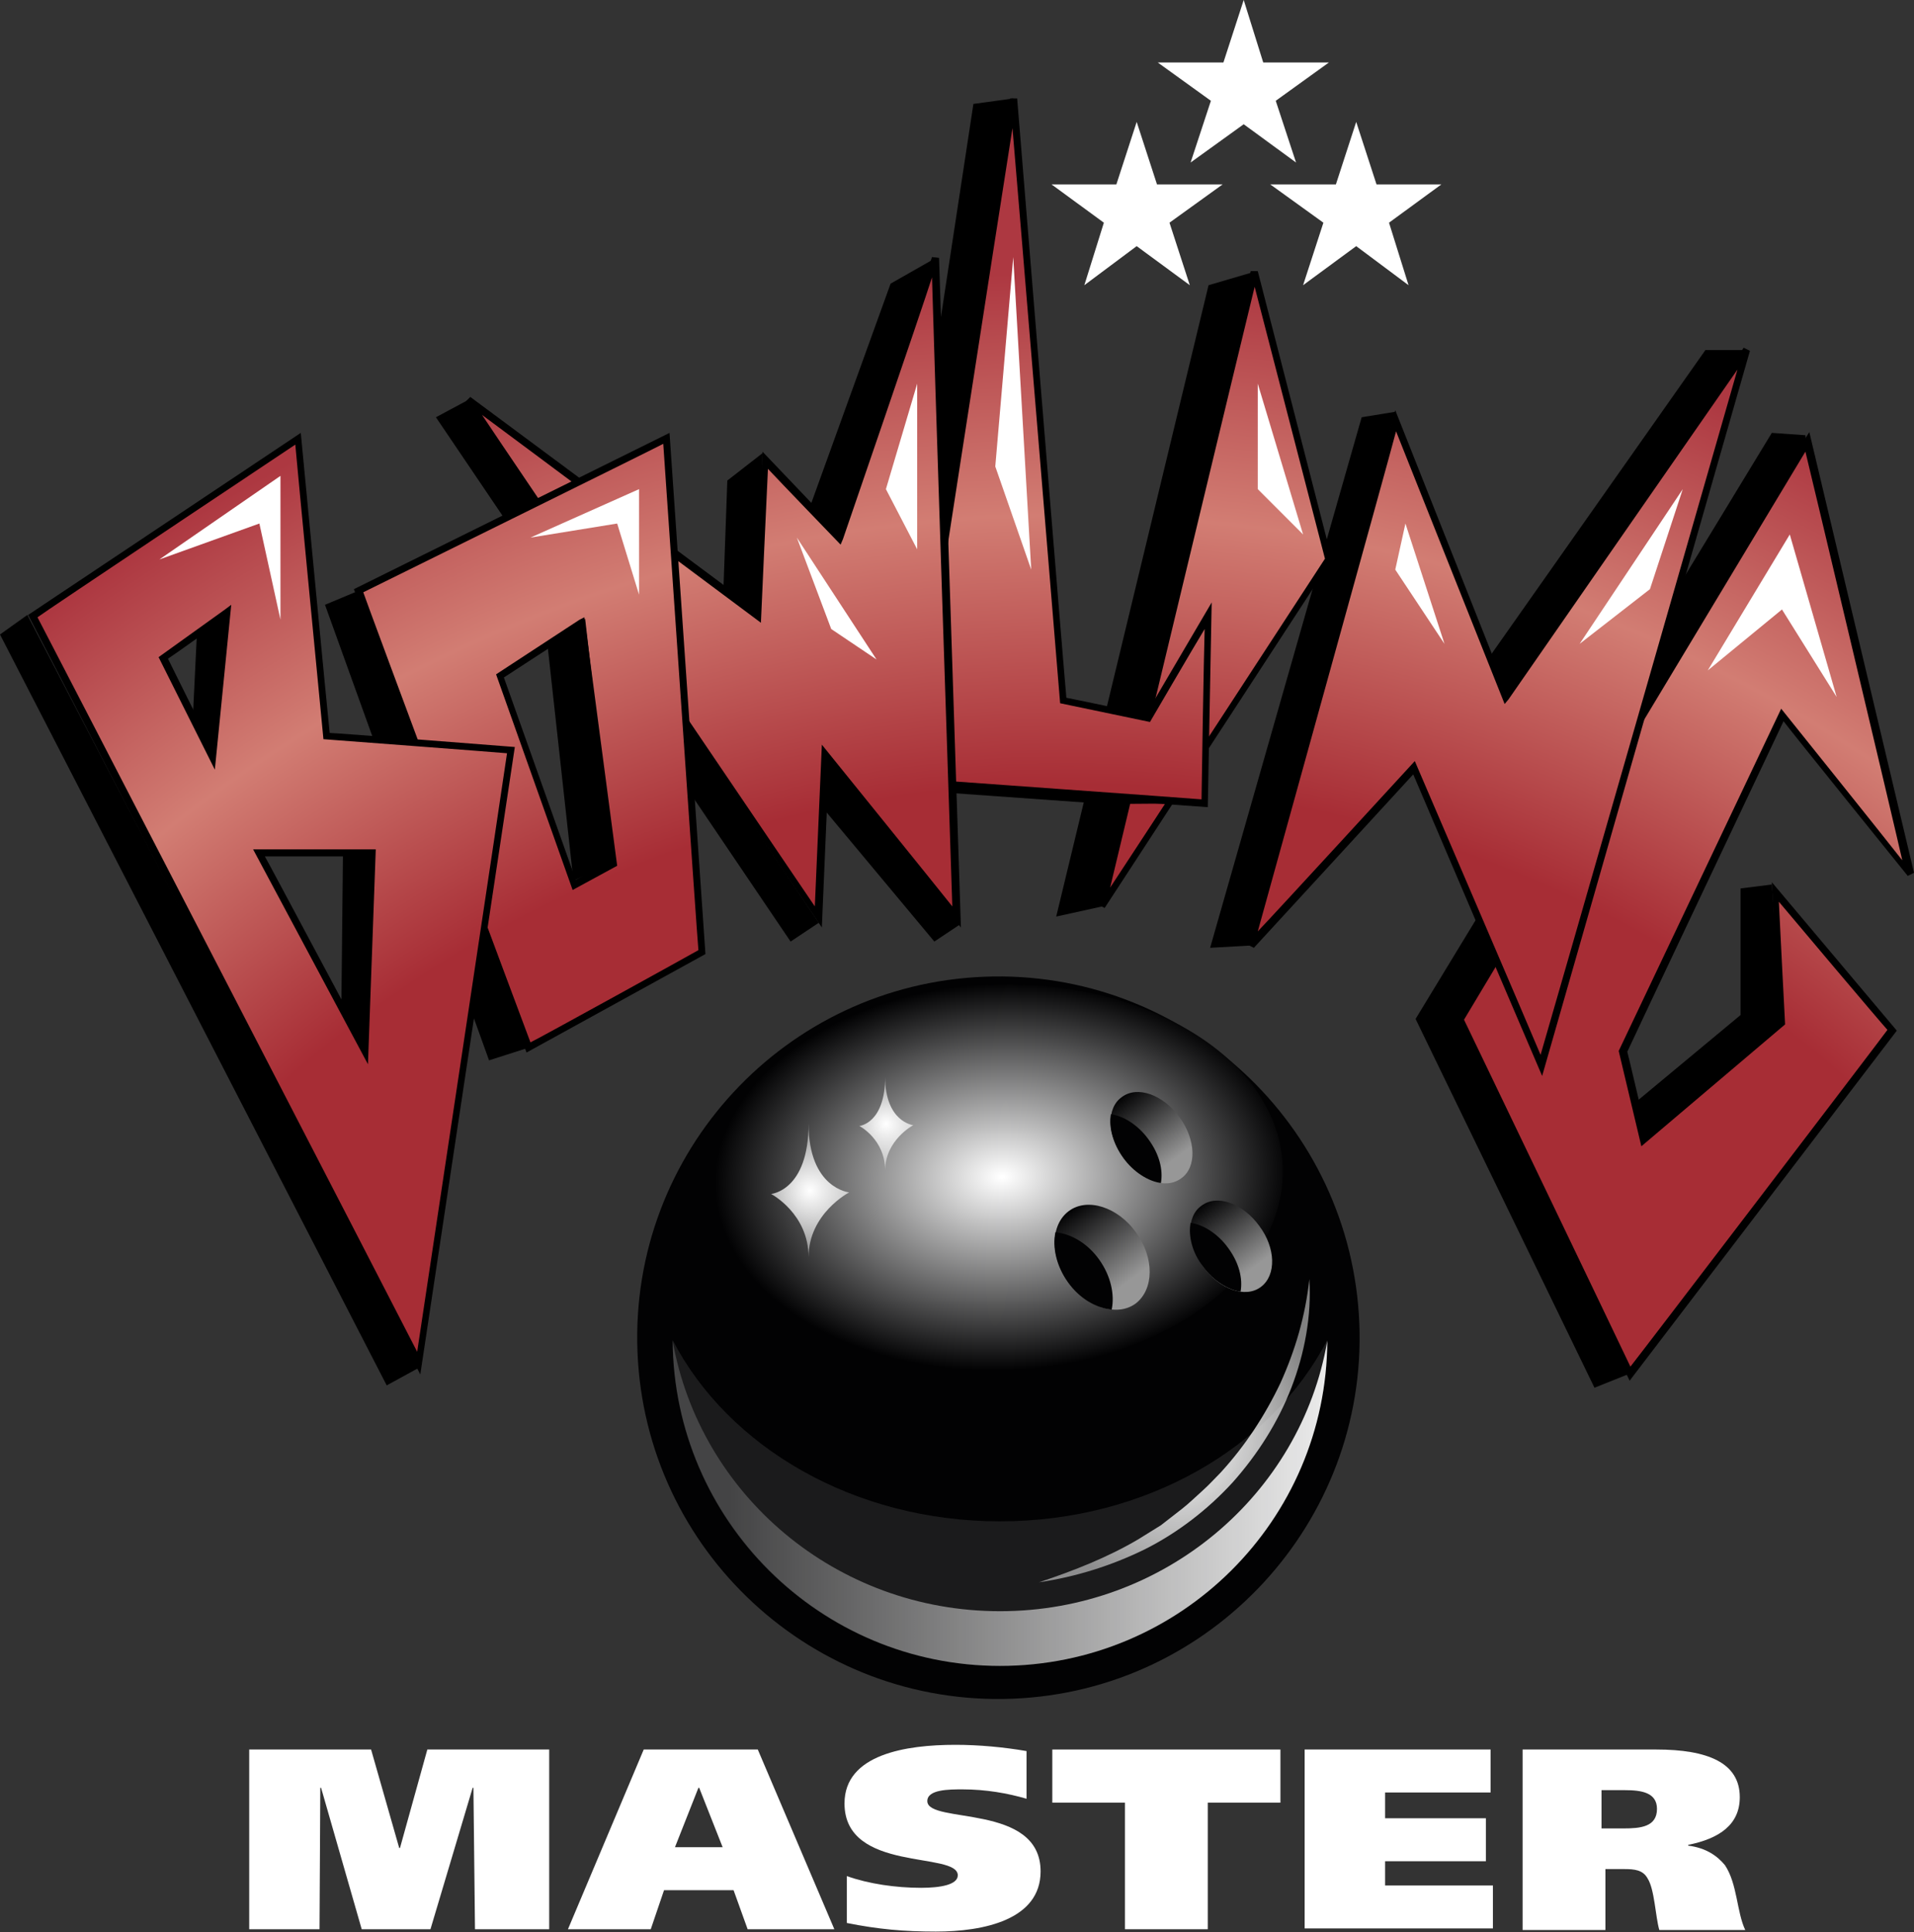 <?xml version="1.0" encoding="utf-8"?>
<!-- Generator: Adobe Illustrator 27.4.1, SVG Export Plug-In . SVG Version: 6.00 Build 0)  -->
<svg version="1.1" id="_x3C_Ebene_x3E_" xmlns="http://www.w3.org/2000/svg" xmlns:xlink="http://www.w3.org/1999/xlink" x="0px"
	 y="0px" viewBox="0 0 245 247.3" style="enable-background:new 0 0 245 247.3;" xml:space="preserve">
<rect x="0" y="0" width="245" height="247.3" fill="#333333" stroke="none"/>
<style type="text/css">
	.st0{fill:#FFFFFF;}
	.st1{fill:url(#SVGID_1_);}
	.st2{fill:url(#SVGID_00000093146289049085208640000010454592746265558179_);}
	.st3{fill:url(#SVGID_00000097480106955463255900000014950559543413145753_);}
	.st4{fill:url(#SVGID_00000136384928318916430520000006539994944796242328_);}
	.st5{fill:url(#SVGID_00000168817688848804607260000001976356836353501318_);}
	.st6{fill:#020203;}
	.st7{fill:url(#SVGID_00000069400340840471311150000011742075478354834367_);}
	.st8{fill:url(#SVGID_00000018218603560193618130000012773233823175466397_);}
	.st9{fill:url(#SVGID_00000124853490058311944150000000595287143486530188_);}
	.st10{fill:url(#SVGID_00000082354440941789244240000013798384791301658788_);}
	.st11{opacity:0.1;fill:#FFFFFF;enable-background:new    ;}
	.st12{opacity:0.91;fill:url(#SVGID_00000004534686029020498430000013723817872524786613_);enable-background:new    ;}
	.st13{fill:url(#SVGID_00000083797841089006822950000017333223678360123544_);}
	.st14{fill:url(#SVGID_00000173864919434250709850000012210509788378718862_);}
	.st15{fill:url(#SVGID_00000164471819289538742380000011359592683514530493_);}
	.st16{fill:url(#SVGID_00000096767120506281725720000009139361658263891386_);}
	.st17{fill:url(#SVGID_00000096746069959535325280000003576487949122143112_);}
</style>
<g>
	<path class="st0" d="M31.9,223.9h15.6l3.6,12.6h0.1l3.5-12.6h15.6v23h-9.5l-0.2-18.1h-0.1l-5.4,18.1h-8.8l-5.2-18.1H41l-0.1,18.1
		h-9V223.9z"/>
	<path class="st0" d="M82.4,223.9h14.6l9.8,23H95.7l-1.8-5h-8.9l-1.7,5H72.7L82.4,223.9z M86.4,236.4h6.1l-3-7.6h-0.1L86.4,236.4z"
		/>
	<path class="st0" d="M131.4,230.2c-2.4-0.7-5.2-1.2-8.2-1.2c-1.7,0-4.5,0-4.5,1.5c0,3,14.5,0.2,14.5,9c0,6.2-7.3,7.7-13.4,7.7
		c-4.1,0-7.4-0.3-11.4-1.1v-6c2.8,1,6.3,1.5,9.5,1.5c2.5,0,4.7-0.4,4.7-1.6c0-3.1-14.5-0.3-14.5-9.2c0-6.3,7.9-7.5,14.2-7.5
		c3,0,6.2,0.3,9.1,0.8V230.2z"/>
	<path class="st0" d="M163.9,230.7h-9.3v16.2h-10.6v-16.2h-9.3v-6.8h29.2V230.7z"/>
	<path class="st0" d="M166.9,223.9h23.9v5.5h-13.5v3.3h12.9v5.5h-12.9v3.1h13.8v5.5h-24.1V223.9z"/>
	<path class="st0" d="M194.9,223.9H212c6.6,0,10.7,1.7,10.7,6.1c0,3.5-2.6,5.3-6.6,6.1v0.1c2.3,0.3,3.7,1.3,4.7,2.5
		c1.6,2.4,1.5,6,2.6,8.3h-11c-0.5-1.7-0.6-5.2-1.5-6.6c-0.6-1.1-1.7-1.2-3-1.2h-2.4v7.8h-10.6V223.9z M205,234h2.8
		c2.2,0,4.3-0.2,4.3-2.5c0-2.1-2-2.4-4.1-2.4H205V234z"/>
</g>
<radialGradient id="SVGID_1_" cx="136.541" cy="-626.722" r="229.88" gradientTransform="matrix(1 0 0 -1 0 -375.728)" gradientUnits="userSpaceOnUse">
	<stop  offset="0.655" style="stop-color:#A72D35"/>
	<stop  offset="0.805" style="stop-color:#D27D73"/>
	<stop  offset="0.94" style="stop-color:#AD3841"/>
</radialGradient>
<polygon class="st1" points="186.8,130.5 231.2,56.6 244.4,111.9 228.1,91.5 207.7,134.5 210.4,145.9 228.1,130.9 227.2,114.2 
	242.1,131.8 208.6,175.8 "/>
<path d="M230.9,56.4l-44.5,74.1l22.2,46.2l34.2-44.8l-16-19c0,0,0.9,17.4,1,17.9c-0.3,0.3-15.9,13.5-17,14.3
	c-0.3-1.2-2.4-10.2-2.5-10.5c0.1-0.3,19.4-41,20-42.3c0.8,1.1,15.9,19.8,15.9,19.8l0.8-0.4l-13.4-56.4L230.9,56.4z M231.1,57.8
	c0.5,2,11.6,48.7,12.4,52.3c-2.1-2.7-15.5-19.4-15.5-19.4l-20.8,43.8l2.9,12.2l18.4-15.6c0,0-0.7-13.4-0.8-15.7
	c1.5,1.8,13.4,15.9,13.9,16.4c-0.4,0.6-32,42-32.9,43.1c-0.6-1.3-21.1-44-21.3-44.4C187.6,130.1,230,59.6,231.1,57.8z"/>
<polyline points="231.1,55.7 226.8,55.4 181.2,130.4 204.1,177.6 208.6,175.8 186.8,130.5 231.2,56.6 "/>
<polyline points="226.8,113.2 222.8,113.7 222.8,129.9 209.2,141.2 210.4,145.9 228.1,130.9 "/>
<radialGradient id="SVGID_00000041974695602564010410000010261378925933561252_" cx="136.541" cy="-626.722" r="229.88" gradientTransform="matrix(1 0 0 -1 0 -375.728)" gradientUnits="userSpaceOnUse">
	<stop  offset="0.655" style="stop-color:#A72D35"/>
	<stop  offset="0.805" style="stop-color:#D27D73"/>
	<stop  offset="0.94" style="stop-color:#AD3841"/>
</radialGradient>
<polygon style="fill:url(#SVGID_00000041974695602564010410000010261378925933561252_);" points="160.1,121 178.7,53.9 192.7,89.2 
	223.5,44.8 197.3,136.4 180.9,98.3 "/>
<path d="M192.8,88.3c-0.6-1.5-14.2-35.8-14.2-35.8l-18.9,68.4l0.8,0.4c0,0,19.5-21.2,20.4-22.2c0.5,1.2,16.5,38.6,16.5,38.6
	L224,44.9l-0.8-0.4C223.2,44.6,193.8,87,192.8,88.3z M193.1,89.5c0,0,26.5-38.2,29.3-42.2c-1.4,4.9-24.5,85.4-25.2,87.7
	c-0.9-2.2-16.1-37.6-16.1-37.6s-17.8,19.4-20.1,21.8c0.9-3.3,17.1-61.6,17.7-64c0.9,2.3,13.9,34.9,13.9,34.9L193.1,89.5z"/>
<polyline points="178.6,52.7 174.3,53.4 154.9,121.3 160.2,121 "/>
<polyline points="190.7,84 218.3,44.8 223.5,44.8 192.7,89.2 "/>
<radialGradient id="SVGID_00000046306356912983642050000017307688580235206023_" cx="136.541" cy="-626.722" r="229.88" gradientTransform="matrix(1 0 0 -1 0 -375.728)" gradientUnits="userSpaceOnUse">
	<stop  offset="0.655" style="stop-color:#A72D35"/>
	<stop  offset="0.805" style="stop-color:#D27D73"/>
	<stop  offset="0.94" style="stop-color:#AD3841"/>
</radialGradient>
<polygon style="fill:url(#SVGID_00000046306356912983642050000017307688580235206023_);" points="141.1,116 170.1,71.6 160.5,34.8 
	"/>
<path d="M160.1,34.7l-19.5,81.1l0.8,0.4l29.1-44.6L161,34.7H160.1z M160.6,36.7c0.8,3.1,8.9,34.4,9,34.8
	c-0.2,0.3-24.9,38.2-27.5,42.1C143.2,108.9,159.8,39.9,160.6,36.7z"/>
<polyline points="160.5,34.8 154.7,36.5 135.2,117.3 141.1,116 "/>
<radialGradient id="SVGID_00000059298133218590457800000004943368796124899509_" cx="136.541" cy="-626.722" r="229.88" gradientTransform="matrix(1 0 0 -1 0 -375.728)" gradientUnits="userSpaceOnUse">
	<stop  offset="0.655" style="stop-color:#A72D35"/>
	<stop  offset="0.805" style="stop-color:#D27D73"/>
	<stop  offset="0.94" style="stop-color:#AD3841"/>
</radialGradient>
<polygon style="fill:url(#SVGID_00000059298133218590457800000004943368796124899509_);" points="129.7,12.6 116.1,100.1 
	154.2,102.8 154.7,78.8 146.9,91.9 136.1,89.7 "/>
<path d="M115.7,100l-0.1,0.5l39,2.8l0.5-26.2c0,0-8.1,13.8-8.4,14.3c-0.6-0.1-9.6-2-10.2-2.1c-0.1-0.7-6.3-76.7-6.3-76.7h-0.9
	L115.7,100z M129.6,16.4c0.6,6.8,6.1,73.6,6.1,73.6l11.5,2.4c0,0,5.6-9.6,7-11.9c-0.1,2.9-0.4,21-0.4,21.8
	c-0.9-0.1-36.2-2.6-37.1-2.7C116.8,98.8,128.5,23.2,129.6,16.4z"/>
<polyline points="129.7,12.6 124.6,13.3 116.6,65.8 120.4,70.3 "/>
<radialGradient id="SVGID_00000153683794044378418850000006916145717544232092_" cx="136.541" cy="-626.722" r="229.88" gradientTransform="matrix(1 0 0 -1 0 -375.728)" gradientUnits="userSpaceOnUse">
	<stop  offset="0.655" style="stop-color:#A72D35"/>
	<stop  offset="0.805" style="stop-color:#D27D73"/>
	<stop  offset="0.94" style="stop-color:#AD3841"/>
</radialGradient>
<polygon style="fill:url(#SVGID_00000153683794044378418850000006916145717544232092_);" points="59.9,51.2 104.8,117.3 105.7,96.5 
	122.5,117.3 119.8,33 107.5,68.8 98,58.9 97.1,78.8 "/>
<path d="M107.3,68c-0.9-1-9.7-10.2-9.7-10.2s-0.8,18.6-0.9,20.1c-1.3-1-36.5-27.1-36.5-27.1l-0.6,0.6l45.6,67.3c0,0,0.8-18.9,0.9-21
	c1.4,1.7,16.9,21,16.9,21L120.2,33l-0.9-0.1C119.3,32.9,107.8,66.6,107.3,68z M107.9,69c0,0,10.1-29.4,11.4-33.5
	c0.1,4.5,2.5,78,2.6,80.5c-1.5-1.9-16.7-20.7-16.7-20.7s-0.8,18.3-0.9,20.7c-1.4-2.1-39.9-58.8-42.6-62.9
	c3.8,2.8,35.7,26.6,35.7,26.6s0.8-17.9,0.9-19.7c1.2,1.3,9.3,9.7,9.3,9.7L107.9,69z"/>
<polyline points="59.9,51.2 55.8,53.4 101.2,120.5 104.8,118.1 "/>
<polyline points="97.6,58 93.1,61.5 92.6,75.4 97.1,78.8 "/>
<polyline points="105.5,103.6 119.6,120.5 122.9,118.3 105.7,96.7 "/>
<polyline points="119.8,33 114,36.3 103.7,64.8 107.5,68.8 "/>
<polyline points="45.9,75.6 41.6,77.4 62.6,135.7 67.6,134.1 "/>
<polyline points="154.2,102.8 141.6,102.9 121.9,101.5 121.9,100.2 "/>
<polygon class="st0" points="159.2,0 161.7,8 170.1,8 163.3,12.9 165.9,20.8 159.2,15.9 152.4,20.8 155,12.9 148.2,8 156.6,8 "/>
<polygon class="st0" points="145.5,15.6 148.1,23.6 156.5,23.6 149.7,28.5 152.3,36.5 145.5,31.5 138.8,36.5 141.3,28.5 134.6,23.6 
	142.9,23.6 "/>
<polygon class="st0" points="173.6,15.6 176.2,23.6 184.5,23.6 177.8,28.5 180.3,36.5 173.6,31.5 166.8,36.5 169.4,28.5 162.6,23.6 
	171,23.6 "/>
<polygon class="st0" points="117.4,49.1 116.9,50.8 113.4,62.6 117.4,70.3 "/>
<polygon class="st0" points="129.7,32.9 132,72.9 127.4,59.7 "/>
<polygon class="st0" points="161,49.1 166.8,68.4 161,62.6 "/>
<polygon class="st0" points="215.4,62.6 202.2,82.4 211.2,75.4 "/>
<polygon class="st0" points="229.1,68.4 218.6,85.8 228.1,78 235.1,89.2 "/>
<polygon class="st0" points="179.9,67 184.9,82.4 178.6,72.9 "/>
<polygon class="st0" points="102,68.8 112.2,84.4 106.4,80.5 "/>
<g>
	<path class="st6" d="M129.6,217.4c-25.5,1-47-18.9-48-44.4s18.9-47,44.4-48s47,18.9,48,44.4C175,194.8,155.1,216.4,129.6,217.4z"/>
	
		<radialGradient id="SVGID_00000057117043341635266600000003535978535068541331_" cx="-2663.335" cy="-304.433" r="23.556" gradientTransform="matrix(1.56 -6.150000e-02 -4.130000e-02 -1.05 4270.478 -332.852)" gradientUnits="userSpaceOnUse">
		<stop  offset="5.617980e-03" style="stop-color:#FFFFFF"/>
		<stop  offset="1" style="stop-color:#020203"/>
	</radialGradient>
	<path style="fill:url(#SVGID_00000057117043341635266600000003535978535068541331_);" d="M164.2,149.3
		c0.5,13.7-15.5,25.4-35.8,26.2s-37.2-9.6-37.7-23.3s15.5-25.4,35.8-26.2C146.8,125.2,163.7,135.6,164.2,149.3z"/>
	<g>
		
			<linearGradient id="SVGID_00000054944120706297555020000016552083469187632525_" gradientUnits="userSpaceOnUse" x1="-967.443" y1="-213.475" x2="-954.517" y2="-213.475" gradientTransform="matrix(0.591 0.807 0.867 -0.635 900.338 785.262)">
			<stop  offset="1.612900e-02" style="stop-color:#020203"/>
			<stop  offset="0.828" style="stop-color:#979797"/>
		</linearGradient>
		<path style="fill:url(#SVGID_00000054944120706297555020000016552083469187632525_);" d="M151.2,150.8c-2,1.5-5.3,0.3-7.4-2.6
			c-2.1-2.9-2.2-6.4-0.2-7.8c2-1.5,5.3-0.3,7.4,2.6C153.1,145.9,153.2,149.4,151.2,150.8z"/>
		<path class="st6" d="M143.8,148.2c1.3,1.8,3.2,3,4.8,3.2c0.3-1.7-0.2-3.7-1.6-5.6c-1.3-1.8-3.2-3-4.8-3.2
			C141.9,144.3,142.5,146.4,143.8,148.2z"/>
	</g>
	<g>
		
			<linearGradient id="SVGID_00000113323294400938182470000017786450004207383938_" gradientUnits="userSpaceOnUse" x1="-950.283" y1="-213.46" x2="-937.356" y2="-213.46" gradientTransform="matrix(0.591 0.807 0.867 -0.635 900.337 785.262)">
			<stop  offset="1.612900e-02" style="stop-color:#020203"/>
			<stop  offset="0.828" style="stop-color:#979797"/>
		</linearGradient>
		<path style="fill:url(#SVGID_00000113323294400938182470000017786450004207383938_);" d="M161.4,164.7c-2,1.5-5.3,0.3-7.4-2.6
			c-2.1-2.9-2.2-6.4-0.2-7.8c2-1.5,5.3-0.3,7.4,2.6C163.3,159.7,163.4,163.2,161.4,164.7z"/>
		<path class="st6" d="M154,162.1c1.3,1.8,3.2,3,4.8,3.2c0.3-1.7-0.2-3.7-1.6-5.6c-1.3-1.8-3.2-3-4.8-3.2
			C152.1,158.2,152.6,160.3,154,162.1z"/>
	</g>
	<g>
		
			<linearGradient id="SVGID_00000067201448514001354740000014196263761784016004_" gradientUnits="userSpaceOnUse" x1="-959.682" y1="-226.616" x2="-945.096" y2="-226.616" gradientTransform="matrix(0.591 0.807 0.867 -0.635 900.337 785.262)">
			<stop  offset="1.612900e-02" style="stop-color:#020203"/>
			<stop  offset="0.828" style="stop-color:#979797"/>
		</linearGradient>
		<path style="fill:url(#SVGID_00000067201448514001354740000014196263761784016004_);" d="M145.4,166.8c-2.4,1.8-6.3,0.5-8.6-2.7
			c-2.4-3.2-2.4-7.3,0-9.1s6.3-0.5,8.6,2.7C147.8,161,147.7,165,145.4,166.8z"/>
		<path class="st6" d="M136.7,164.1c1.5,2.1,3.6,3.3,5.6,3.5c0.4-1.9-0.1-4.3-1.6-6.4c-1.5-2.1-3.6-3.3-5.6-3.5
			C134.7,159.6,135.2,162,136.7,164.1z"/>
	</g>
	<path class="st11" d="M128,194.7c-18.7,0-34.8-9.5-41.9-23.2c0.1,23.1,18.8,41.7,41.9,41.7s41.8-18.7,41.9-41.7
		C162.8,185.2,146.7,194.7,128,194.7z"/>
	
		<linearGradient id="SVGID_00000030484866854673553240000000560738157386688650_" gradientUnits="userSpaceOnUse" x1="86.1" y1="-568.129" x2="169.9" y2="-568.129" gradientTransform="matrix(1 0 0 -1 0 -375.728)">
		<stop  offset="8.938547e-02" style="stop-color:#FFFFFF;stop-opacity:0.2"/>
		<stop  offset="1" style="stop-color:#FFFFFF"/>
	</linearGradient>
	<path style="opacity:0.91;fill:url(#SVGID_00000030484866854673553240000000560738157386688650_);enable-background:new    ;" d="
		M128,206.2c-21,0-38.4-14.9-41.9-34.6c0.2,23,18.9,41.6,41.9,41.6c23.1,0,41.8-18.6,41.9-41.6C166.5,191.3,149,206.2,128,206.2z"/>
	
		<radialGradient id="SVGID_00000173138417810549983400000011218171020452598681_" cx="103.7" cy="-528.078" r="6.981" gradientTransform="matrix(1 0 0 -1 0 -375.728)" gradientUnits="userSpaceOnUse">
		<stop  offset="0" style="stop-color:#FFFFFF"/>
		<stop  offset="1" style="stop-color:#FFFFFF;stop-opacity:0.5"/>
	</radialGradient>
	<path style="fill:url(#SVGID_00000173138417810549983400000011218171020452598681_);" d="M103.5,143.8c0,8.6-4.8,9-4.8,9
		s4.8,2.5,4.8,8.1c0-5.6,5.2-8.3,5.2-8.3S103.5,152.1,103.5,143.8z"/>
	
		<radialGradient id="SVGID_00000047056402818628182230000004107079869004809101_" cx="113.45" cy="-519.549" r="4.886" gradientTransform="matrix(1 0 0 -1 0 -375.728)" gradientUnits="userSpaceOnUse">
		<stop  offset="0" style="stop-color:#FFFFFF"/>
		<stop  offset="1" style="stop-color:#FFFFFF;stop-opacity:0.5"/>
	</radialGradient>
	<path style="fill:url(#SVGID_00000047056402818628182230000004107079869004809101_);" d="M113.3,137.8c0,6-3.3,6.3-3.3,6.3
		s3.3,1.7,3.3,5.7c0-3.9,3.6-5.8,3.6-5.8S113.3,143.6,113.3,137.8z"/>
	<g>
		
			<radialGradient id="SVGID_00000170256888707245822980000014523802663276317098_" cx="150.683" cy="-536.375" r="18.935" gradientTransform="matrix(1 0 0 -1.12 0 -417.288)" gradientUnits="userSpaceOnUse">
			<stop  offset="0" style="stop-color:#FFFFFF"/>
			<stop  offset="1" style="stop-color:#FFFFFF;stop-opacity:0.5"/>
		</radialGradient>
		<path style="fill:url(#SVGID_00000170256888707245822980000014523802663276317098_);" d="M167.6,163.7c0.3,4.7-0.6,9.5-2.3,13.9
			s-4.3,8.5-7.5,12.1c-3.2,3.5-7.1,6.5-11.3,8.6c-4.3,2.1-8.8,3.5-13.5,4.2c4.5-1.5,8.8-3.2,12.7-5.5l2.9-1.8l2.7-2.1
			c0.9-0.7,1.7-1.5,2.6-2.3c0.9-0.8,1.6-1.6,2.4-2.4c3.1-3.4,5.6-7.2,7.6-11.4C165.8,172.8,167.1,168.4,167.6,163.7z"/>
	</g>
</g>
<radialGradient id="SVGID_00000114034425083997276750000007104326508091140224_" cx="136.541" cy="-626.828" r="230.017" gradientTransform="matrix(1 0 0 -1 0 -375.728)" gradientUnits="userSpaceOnUse">
	<stop  offset="0.655" style="stop-color:#A72D35"/>
	<stop  offset="0.805" style="stop-color:#D27D73"/>
	<stop  offset="0.94" style="stop-color:#AD3841"/>
</radialGradient>
<path style="fill:url(#SVGID_00000114034425083997276750000007104326508091140224_);" d="M85.3,56.1L45.9,75.6l21.8,58.5l22.2-12.2
	L85.3,56.1z M73.5,113.2L64,86.5l10.4-6.8l4.1,30.8L73.5,113.2z"/>
<path d="M85.1,55.7L45.3,75.4l22.1,59.3l22.9-12.6l-4.6-66.7L85.1,55.7z M84.9,56.8c0.1,1.3,4.4,64.2,4.5,64.8
	c-0.5,0.3-20.6,11.4-21.5,11.8c-0.4-1-21.2-56.9-21.4-57.6C47.1,75.5,83.8,57.4,84.9,56.8z"/>
<path d="M74.2,79.3l-10.7,7l9.8,27.6l5.7-3.1L74.8,79L74.2,79.3z M74.1,80.5c0.2,1.3,3.9,29.2,3.9,29.8c-0.4,0.2-3.5,1.9-4.3,2.3
	c-0.3-0.9-9-25.3-9.2-25.9C65.1,86.3,73.1,81.1,74.1,80.5z"/>
<polyline points="70.1,82.7 73.4,112.7 78.5,110.5 74.9,79.2 "/>
<polyline points="3.5,78.7 0,81.2 49.5,177.3 53.7,175 "/>
<radialGradient id="SVGID_00000036217044369938105700000004537632154736966043_" cx="136.541" cy="-626.722" r="229.88" gradientTransform="matrix(1 0 0 -1 0 -375.728)" gradientUnits="userSpaceOnUse">
	<stop  offset="0.655" style="stop-color:#A72D35"/>
	<stop  offset="0.805" style="stop-color:#D27D73"/>
	<stop  offset="0.94" style="stop-color:#AD3841"/>
</radialGradient>
<path style="fill:url(#SVGID_00000036217044369938105700000004537632154736966043_);" d="M41.8,94.2l-3.6-38.1l-34,22.7l49.4,95.6
	L65.4,96L41.8,94.2z M27.3,96.9L21,84.2l8.2-5.9L27.3,96.9z M46.8,134.5l-13.6-25.4h14.5L46.8,134.5z"/>
<path d="M37.9,55.8L3.6,78.7l50.2,97.2l12.1-80.3c0,0-22.9-1.8-23.7-1.8c-0.1-0.7-3.7-38.4-3.7-38.4L37.9,55.8z M37.8,56.9
	c0.1,1.4,3.6,37.7,3.6,37.7s22.5,1.7,23.5,1.8c-0.1,0.9-11.1,73.9-11.5,76.6c-1.2-2.4-48.2-93.3-48.6-94
	C5.4,78.5,36.6,57.7,37.8,56.9z"/>
<path d="M28.8,78l-8.5,6.1l7.2,14.4l2.1-21.1L28.8,78z M28.6,79.3c-0.2,1.6-1.3,13.6-1.6,16c-1.1-2.1-5.2-10.4-5.5-11
	C22,84,27.3,80.2,28.6,79.3z"/>
<path d="M47.7,108.7H32.4l14.7,27.5l1-27.5H47.7z M47.2,109.6c0,0.8-0.7,20.4-0.8,23.3c-1.4-2.5-11.8-22.1-12.5-23.3
	C35.2,109.6,46.4,109.6,47.2,109.6z"/>
<polyline points="25.2,81.2 24.7,91.5 27.3,96.9 29.1,78.3 "/>
<polyline points="43.9,109.2 43.7,128.4 46.8,134.5 47.7,109.2 "/>
<polygon class="st0" points="67.9,68.8 81.8,62.6 81.8,76.1 79,67 "/>
<polygon class="st0" points="20.4,71.6 35.9,60.9 35.9,79.3 33.2,67 "/>
</svg>
